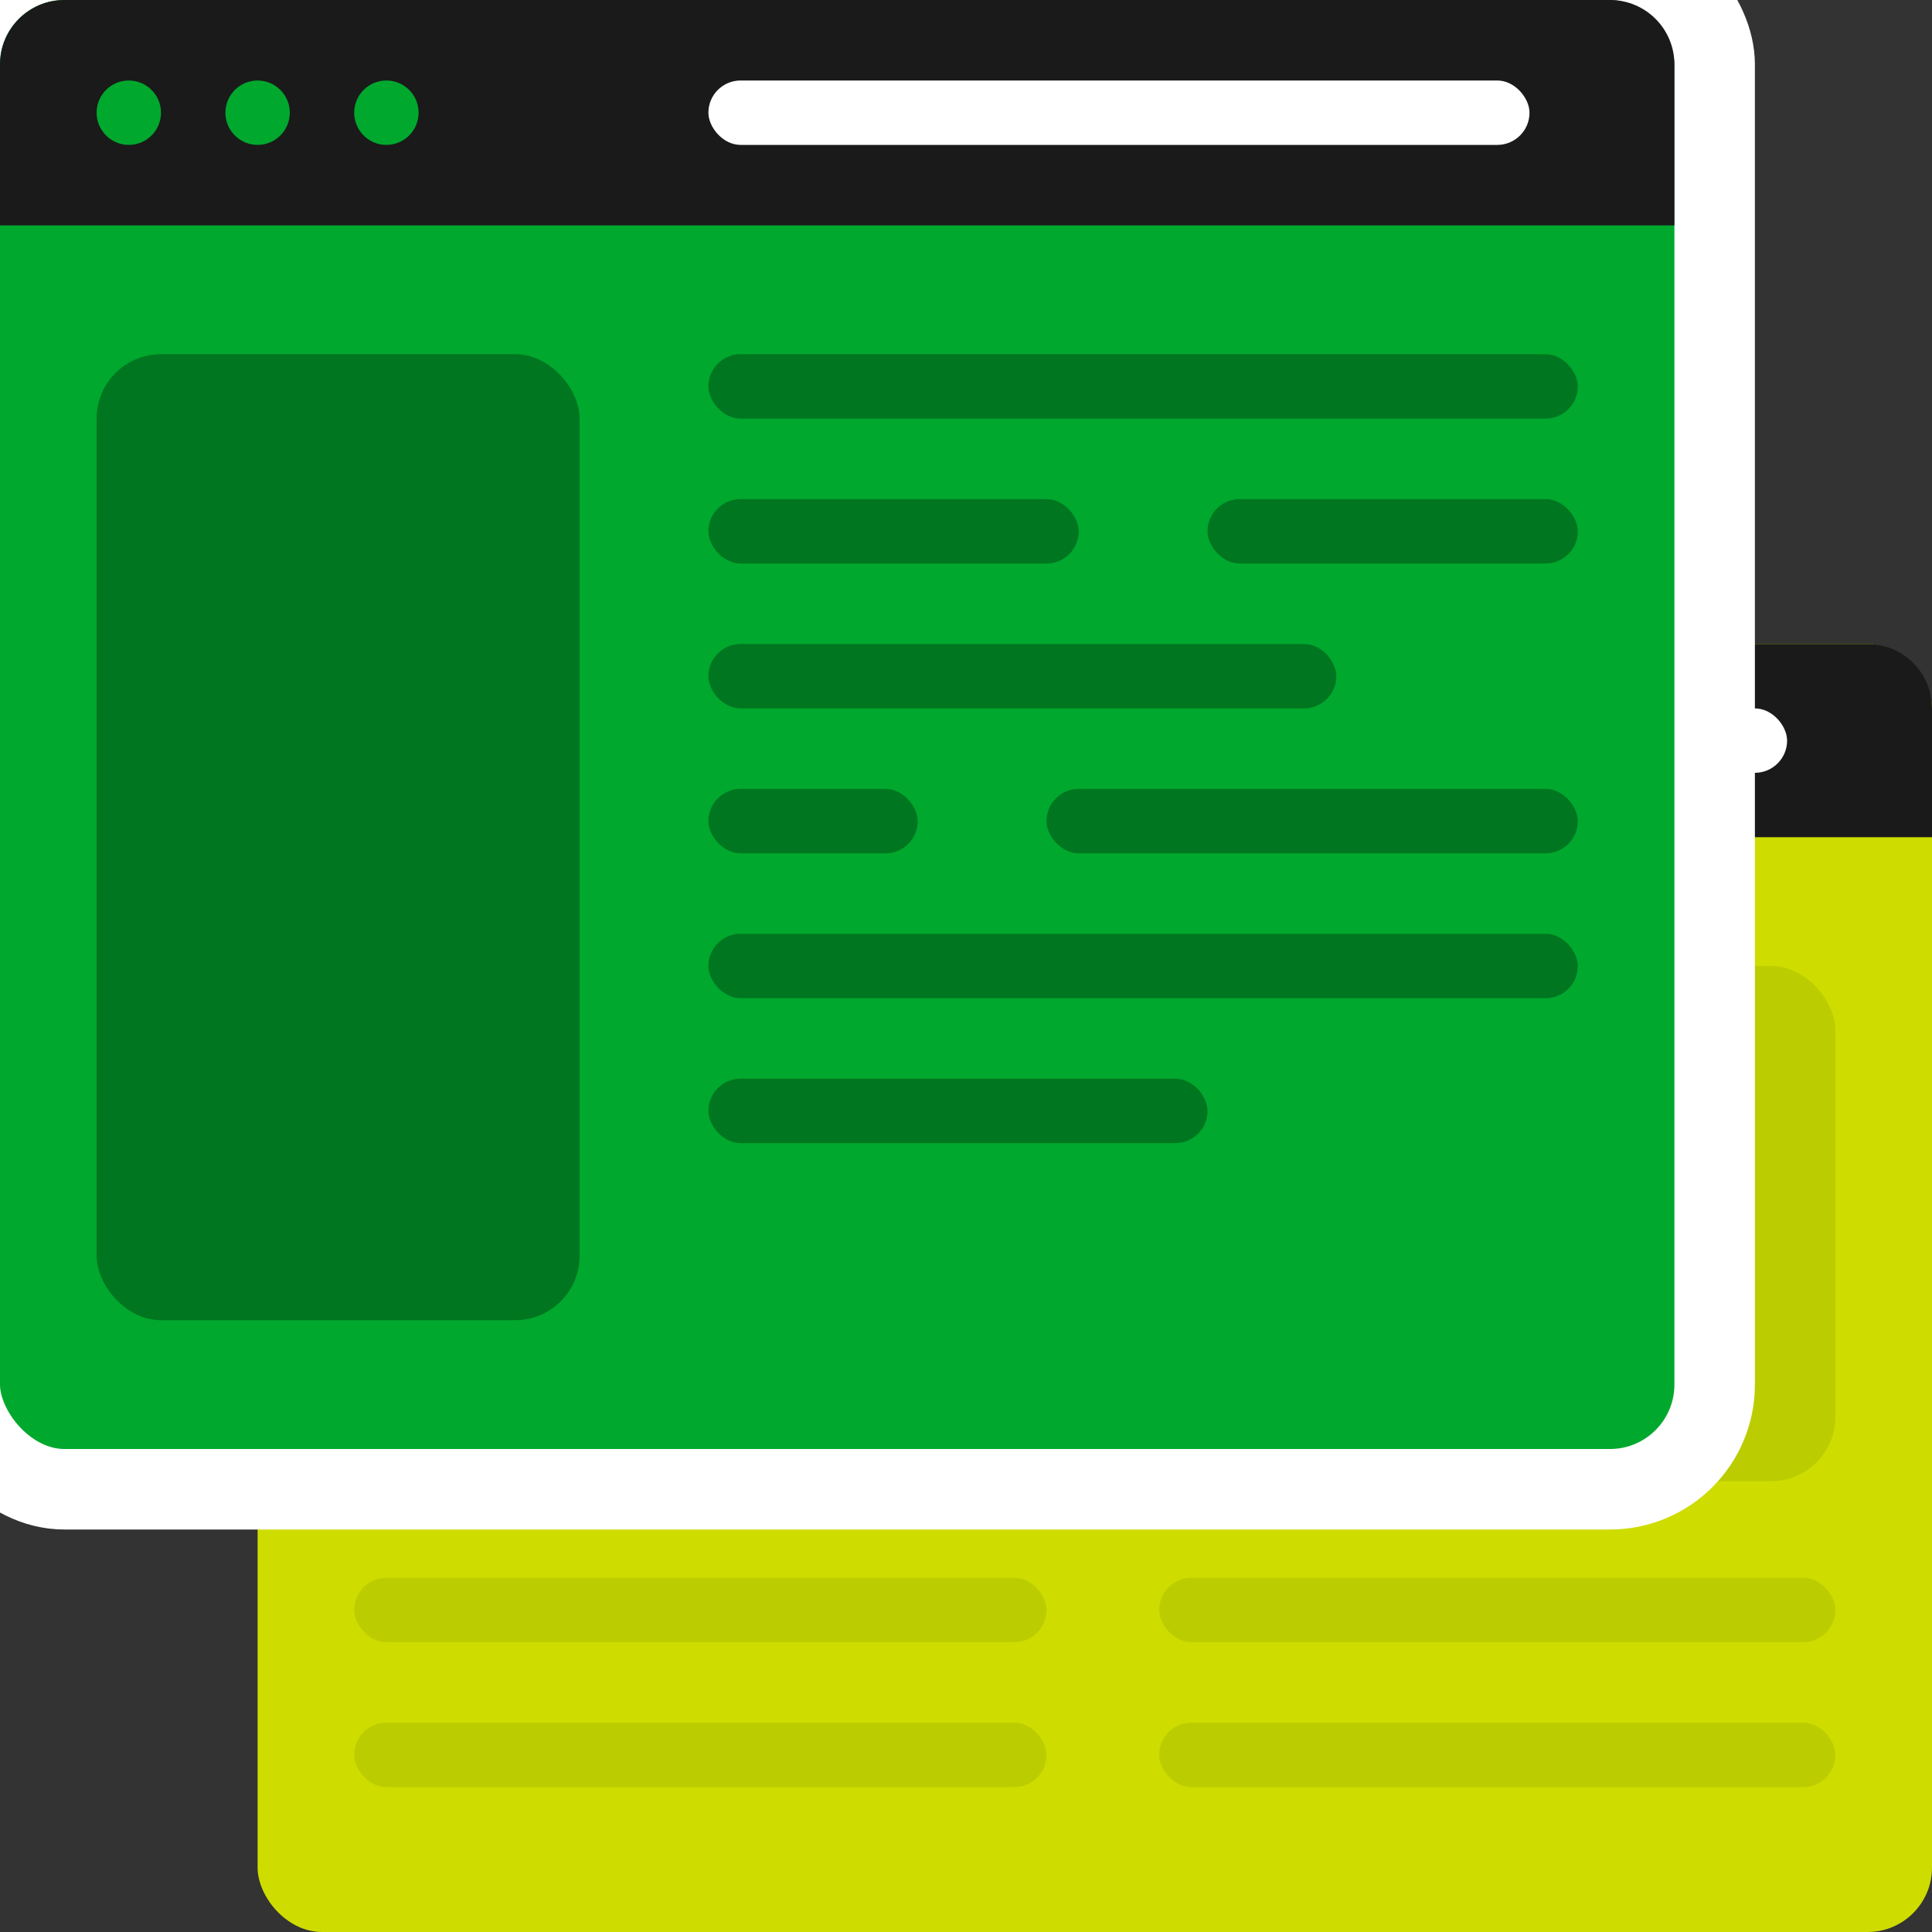 <svg width="60" height="60" viewBox="0 0 60 60" fill="none" xmlns="http://www.w3.org/2000/svg">
<rect x="0" y="0" width="60" height="60" fill="#333333" stroke="none"/>
<g clip-path="url(#clip0)">
<rect x="8" y="20" width="52" height="40" rx="2" fill="#CEDC00"/>
<path d="M8 22C8 20.895 8.895 20 10 20H58C59.105 20 60 20.895 60 22V26H8V22Z" fill="#1A1A1A"/>
<circle cx="12" cy="23" r="1" fill="#00A82D"/>
<circle cx="16" cy="23" r="1" fill="#00A82D"/>
<circle cx="20" cy="23" r="1" fill="#00A82D"/>
<rect x="30" y="22" width="25.5" height="2" rx="1" fill="white"/>
<rect x="11" y="49" width="21.5" height="2" rx="1" fill="#BBCD00"/>
<rect x="36" y="49" width="21" height="2" rx="1" fill="#BBCD00"/>
<rect x="11" y="53.5" width="21.5" height="2" rx="1" fill="#BBCD00"/>
<rect x="36" y="53.5" width="21" height="2" rx="1" fill="#BBCD00"/>
<rect x="11" y="30" width="46" height="16" rx="2" fill="#BBCD00"/>
<rect x="-1.25" y="-1.25" width="54.5" height="47.5" rx="3.25" fill="#00A82D" stroke="white" stroke-width="2.5"/>
<path d="M0 2C0 0.895 0.895 0 2 0H50C51.105 0 52 0.895 52 2V7H0V2Z" fill="#1A1A1A"/>
<circle cx="4" cy="3.5" r="1" fill="#00A82D"/>
<circle cx="8" cy="3.5" r="1" fill="#00A82D"/>
<circle cx="12" cy="3.5" r="1" fill="#00A82D"/>
<rect x="22" y="2.5" width="25.5" height="2" rx="1" fill="white"/>
<rect x="3" y="11" width="15" height="30" rx="2" fill="#007620"/>
<rect x="22" y="11" width="27" height="2" rx="1" fill="#007620"/>
<rect x="22" y="15.5" width="11.5" height="2" rx="1" fill="#007620"/>
<rect x="37.5" y="15.5" width="11.5" height="2" rx="1" fill="#007620"/>
<rect x="22" y="20" width="19.5" height="2" rx="1" fill="#007620"/>
<rect x="22" y="24.5" width="6.5" height="2" rx="1" fill="#007620"/>
<rect x="32.5" y="24.5" width="16.5" height="2" rx="1" fill="#007620"/>
<rect x="22" y="29" width="27" height="2" rx="1" fill="#007620"/>
<rect x="22" y="33.5" width="15.5" height="2" rx="1" fill="#007620"/>
</g>
<defs>
<clipPath id="clip0">
<rect width="60" height="60" fill="white"/>
</clipPath>
</defs>
</svg>
